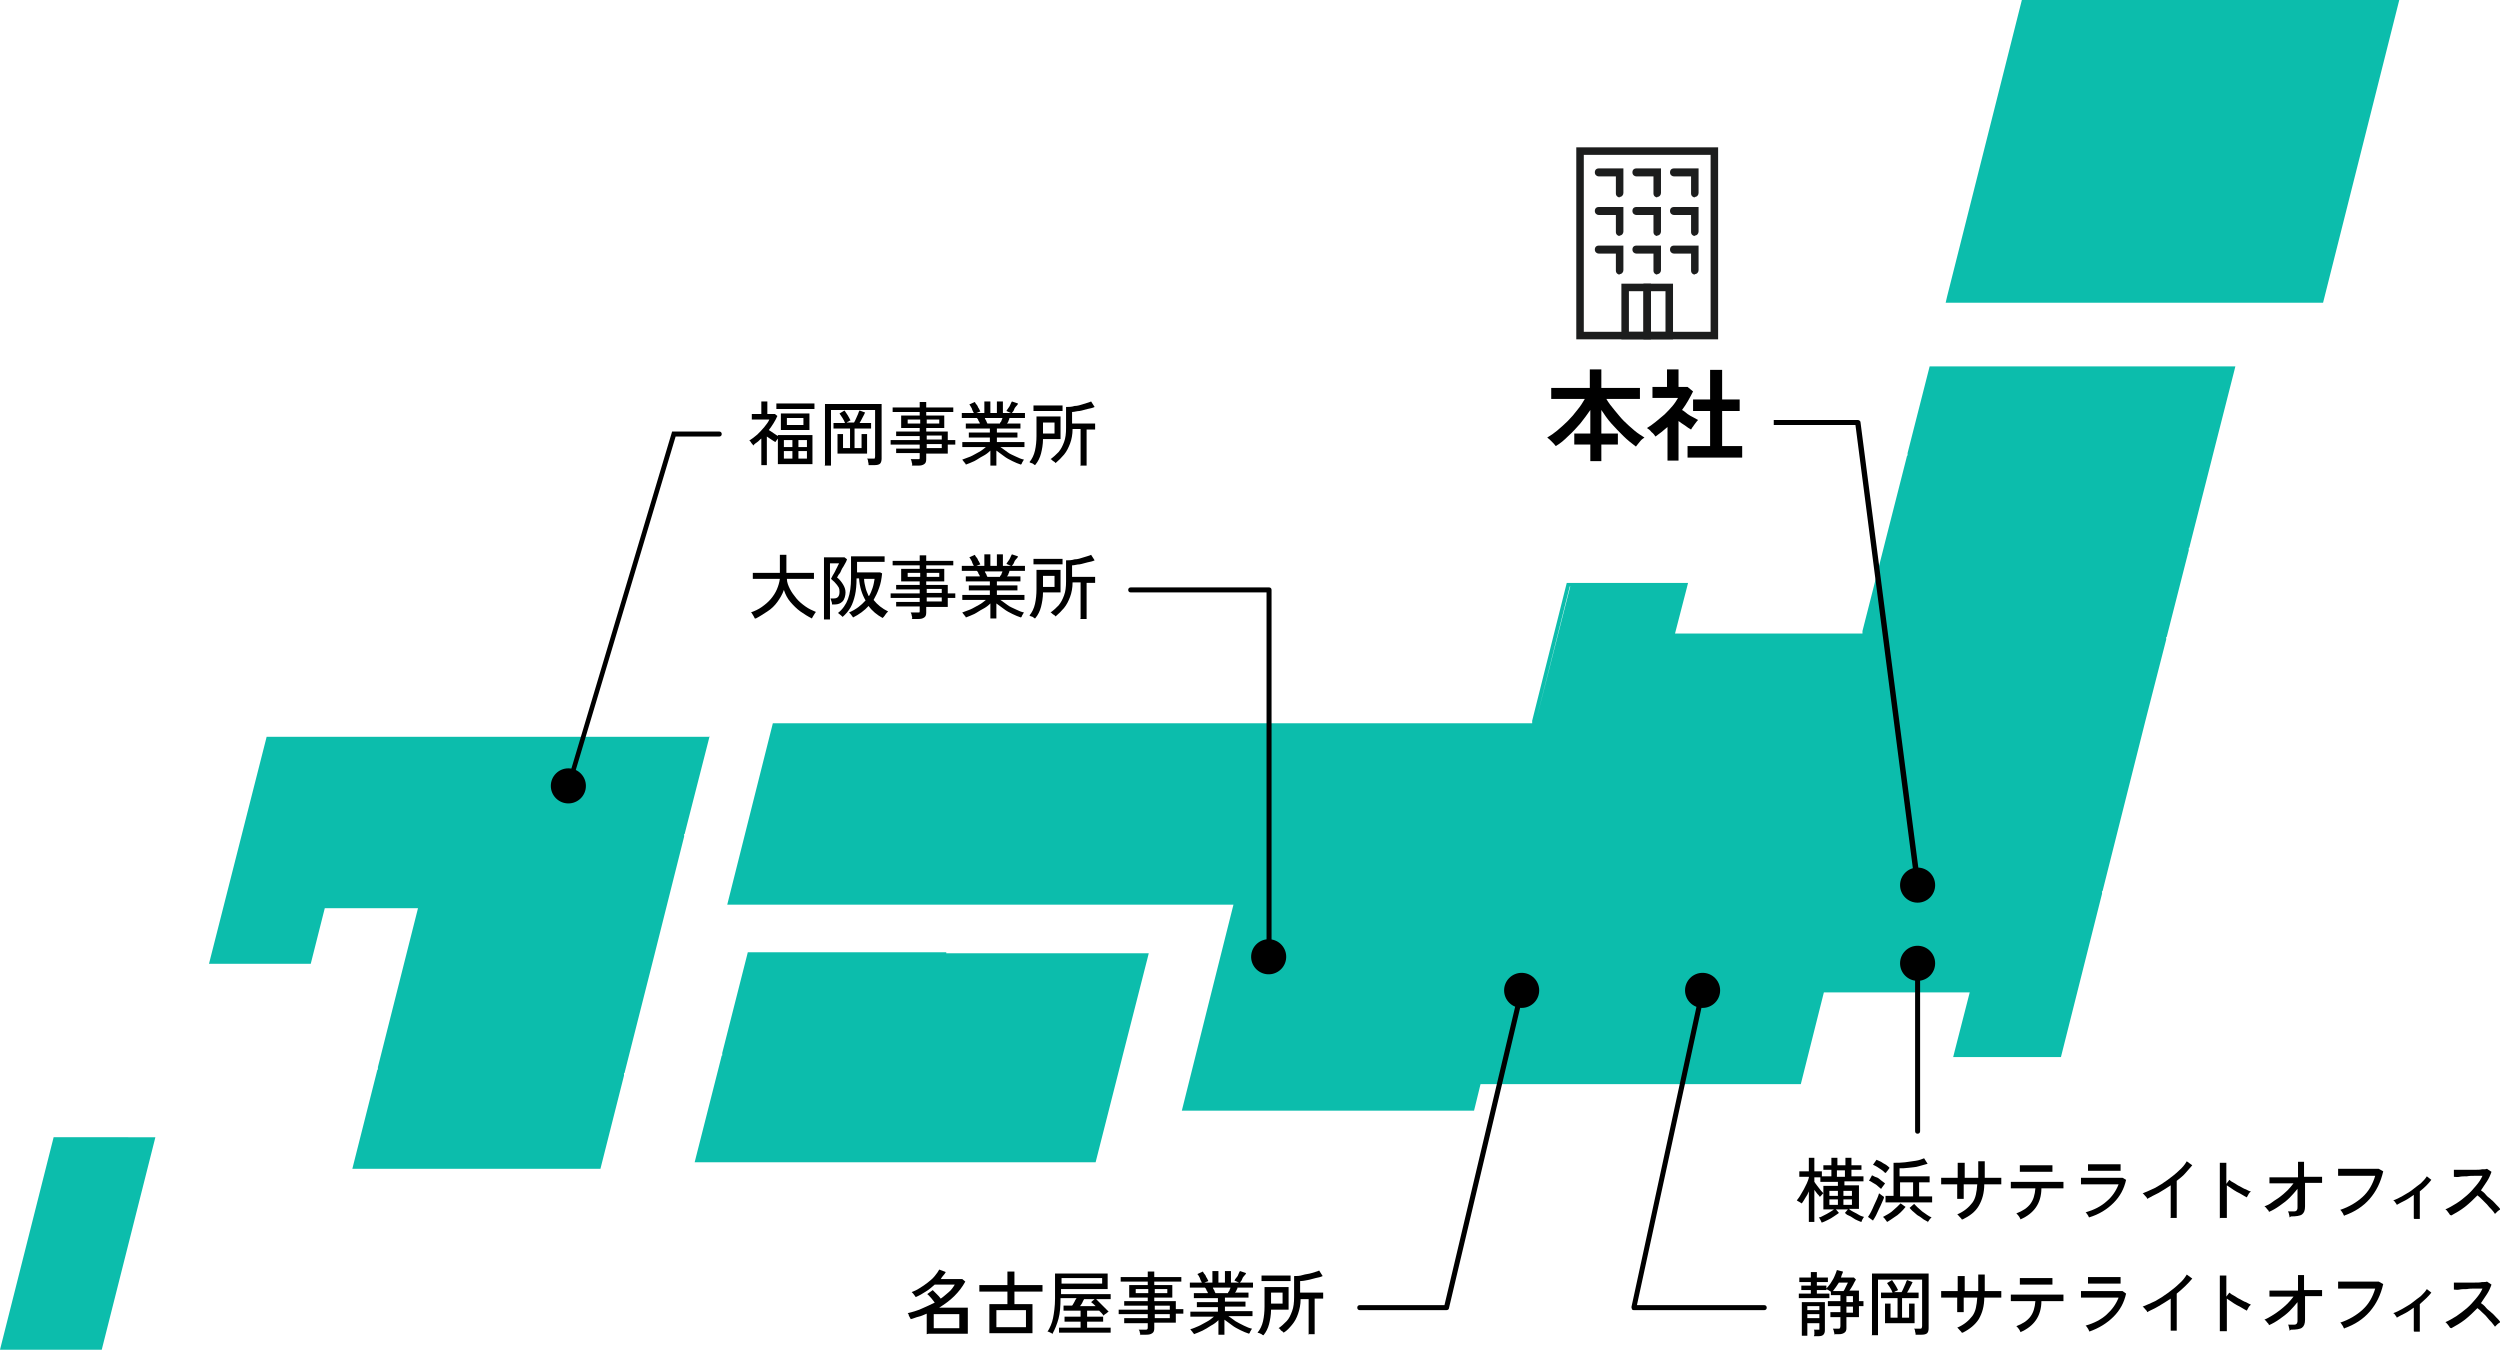 <?xml version="1.0" encoding="UTF-8"?>
<svg xmlns="http://www.w3.org/2000/svg" version="1.1" viewBox="0 0 498.8 269.3">
  <defs>
    <style>
      .cls-1 {
        fill: #0cbdac;
      }

      .cls-2 {
        fill: #1c1d1d;
      }
    </style>
  </defs>
  <!-- Generator: Adobe Illustrator 28.7.1, SVG Export Plug-In . SVG Version: 1.2.0 Build 142)  -->
  <g>
    <g id="_レイヤー_2">
      <g id="_デザイン">
        <g>
          <g>
            <polygon class="cls-1" points="403.4 0 403.2 .8 388.5 59.1 388.2 60.4 463.5 60.4 463.7 59.6 478.4 1.2 478.7 0 403.4 0"/>
            <path class="cls-1" d="M385,73.1l-.2.8-4.2,16.5v.5h-.1l-.2.8-4.2,16.5-.3,1.2h0l-4.2,16.5v.5h-37.4l2.3-8.9.3-1.2h-24.2l-.2.8-6.7,26.7v.5h-151.5l-.2.8-8.6,34.2-.3,1.2h21.3s29.2,0,29.2,0h30s20.5,0,20.5,0h0l-5.4,21.5-.3,1.2h0l-4.3,17.2-.3,1.2h58.3l.2-.8,1.1-4.5h63.9l.2-.8,4.4-17.5h29.1l-3,11.7-.3,1.2h21.5l.2-.8,8-31.8v-.5h.1l.2-.8,8-31.8.3-1.2h0l4.2-16.4v-.5h.1l.2-.8,4.2-16.5v-.5h.1l.2-.8,4.2-16.5.3-1.2,4.2-16.5.3-1.2h-60.9ZM398.1,143.6l4.2-16.5h0l-4.2,16.5ZM297.6,179h0l1.7-6.9-1.7,6.9ZM260.6,201.8h17.9l5.5-21.5-5.5,21.5h-17.9,0ZM373,161.3h0l4.2-16.5h0l-4.2,16.5ZM318.1,179h0l8.6-34.2-8.6,34.2ZM330,143.6h0l4.1-16.4-4.1,16.4ZM272.2,161.3h0l4.2-16.5-4.2,16.5ZM247.3,179l8.6-34.2h0l-8.6,34.2ZM324.5,180.2l-8.8,34.8h0l8.8-34.8ZM399.2,176.7h0l8-31.8h0l-8,31.8ZM402.6,125.9h0l4.2-16.5h0l-4.2,16.5ZM407.1,108.2h0l4.2-16.5-4.2,16.5ZM381.3,91.8l-4.2,16.5h0l4.2-16.5ZM376.8,109.5l-4.2,16.5h0l4.2-16.5ZM313.3,117h0l-6.8,26.7,6.7-26.7ZM166.8,179l4.2-16.5-4.2,16.5h0ZM201.2,161.3h0l4.2-16.5h0l-4.2,16.5ZM171.2,161.3h0l4.2-16.5h0l-4.2,16.5ZM200.9,162.5l-4.2,16.5h0l4.2-16.5ZM226.8,179l8.6-34.2h0l-8.6,34.2h0ZM241.5,201.8h17.9l5.5-21.5-5.5,21.5h-17.9,0Z"/>
            <path class="cls-1" d="M188.8,190h-39.6l-.2.8-4.9,19.3v.5h-.1l-.2.8-4.9,19.3-.3,1.2h80l.2-.8,4.9-19.3.3-1.2h0l4.9-19.2.3-1.2h-40.4ZM149.9,191h0l-4.9,19.3,4.9-19.3ZM179.5,230.8l4.9-19.3h0l-4.9,19.3h0ZM223.1,210.3h0l4.9-19.3-4.9,19.3Z"/>
            <path class="cls-1" d="M141.6,147H53.2l-.2.8-11,43.3-.3,1.2h20.3l.2-.8,2.6-10.3h18.6l-8,31.7v.5h-.1l-.2.8-4.5,17.8-.3,1.2h49.5l.2-.8,4.5-17.8v-.5h.1l.2-.8,5.8-22.9.3-1.2,5.6-22.3v-.5h.1l.2-.8,4.5-17.6.3-1.2ZM61.3,191.3h-18.2,0s18.2,0,18.2,0l11-43.3-11,43.3ZM88.1,166.8h0l-11.7,46.4h23.3l11.8-46.4-11.8,46.4h-23.3l11.7-46.4ZM71.6,232.3l4.5-17.7-4.5,17.7h0ZM123.8,213.3h-22.9,0s22.9,0,22.9,0l5.8-22.9-5.8,22.9ZM130,189.1h-22.9,0s22.9,0,22.9,0l5.6-22.3h-22.9c0,.1,0,0,0,0h22.9s-5.6,22.3-5.6,22.3Z"/>
            <path class="cls-1" d="M10.5,227.7L.3,268.1l-.3,1.2h20.3l.2-.8,10.2-40.4.3-1.2H10.7l-.2.8ZM19.5,268.3H1.3h0s18.2,0,18.2,0l10.2-40.4h0l-10.2,40.4Z"/>
          </g>
          <g>
            <path d="M317.3,92v-3.3h-3.2v-2.2h3.2v-4.7c-.6.9-1.3,1.8-2,2.7-.8.9-1.5,1.7-2.4,2.5-.8.8-1.6,1.5-2.5,2-.2-.3-.5-.6-.8-.9s-.6-.6-.9-.8c.7-.4,1.4-.9,2-1.4.7-.6,1.4-1.2,2.1-1.9.7-.7,1.3-1.4,1.9-2.2.6-.7,1.1-1.5,1.5-2.2h-6.7v-2.2h7.7v-3.7h2.3v3.7h7.7v2.2h-6.7c.4.7,1,1.5,1.6,2.2s1.2,1.5,1.9,2.2c.7.7,1.4,1.3,2.1,1.9.7.6,1.4,1,2,1.4-.3.2-.6.4-.9.8s-.6.7-.8,1c-.8-.6-1.7-1.3-2.5-2.1-.8-.8-1.6-1.6-2.4-2.5s-1.4-1.8-2-2.7v4.7h3.3v2.2h-3.3v3.3h-2.3Z"/>
            <path d="M332.7,91.9v-6.7c-.4.3-.8.7-1.2,1s-.8.6-1.2.9c-.2-.3-.4-.6-.8-.9-.3-.4-.6-.6-.9-.8.5-.3,1.1-.7,1.7-1.2s1.2-1,1.8-1.5c.6-.6,1.1-1.1,1.6-1.7s.8-1.1,1.1-1.6h-5.1v-2.2h2.9v-3.5h2.3v3.5h1.8l1.1.9c-.6,1.2-1.3,2.5-2.2,3.7.4.2.7.5,1.1.8s.8.5,1.2.7c.4.2.7.4.9.5-.1.1-.3.3-.5.6s-.4.5-.5.7c-.2.2-.3.5-.4.6-.4-.2-.8-.5-1.2-.8-.5-.3-.9-.6-1.3-.9v7.9h-2.3ZM336.7,91.3v-2.3h4.5v-7h-3.4v-2.3h3.4v-5.9h2.4v5.9h3.5v2.3h-3.5v7h4v2.3h-10.9Z"/>
          </g>
          <g>
            <path d="M363.4,243.9c0,0,0-.2-.1-.3,0-.1-.1-.2-.2-.4,0-.1-.2-.2-.2-.3.3,0,.6-.2,1-.4.4-.2.8-.4,1.1-.6s.7-.4.9-.6h-2.1v-3.2c-.1,0-.2.2-.4.4s-.3.3-.3.3c-.1-.2-.3-.4-.5-.6-.2-.3-.4-.5-.6-.8v6.4h-1.1v-6.1c-.2.5-.4.9-.7,1.3-.2.4-.5.8-.7,1.1-.1,0-.3-.2-.5-.3-.2-.1-.4-.2-.5-.3.2-.3.5-.6.7-1s.5-.8.7-1.2.4-.8.6-1.2c.2-.4.3-.8.4-1.1v-.2h-1.9v-1.1h1.9v-2.7h1.1v2.7h1.5v1h1.9v-1.3h-1.6v-.9h1.6v-1.5h1.2v1.5h1.6v-1.5h1.2v1.5h2v.9h-2v1.3h2.4v1h-3.8v.8h2.9v4.7h-2c.2.2.5.4.9.6s.8.4,1.1.6.7.3,1,.4c0,0-.1.2-.2.3,0,.1-.2.3-.2.4,0,.1-.1.2-.1.3-.2,0-.5-.2-.8-.3-.3-.1-.6-.3-.9-.5s-.6-.4-.9-.5-.5-.3-.7-.5l.6-.7h-2.4l.6.7c-.2.2-.6.4-1,.7s-.8.5-1.2.7c-.4.2-.8.4-1.1.5h0ZM363.8,238v-1.4h2.9v-.8h-3.5v-.9h-1.2v.9c.1.2.3.4.5.7.2.3.5.6.7.9s.5.5.6.7h0ZM365,238.6h1.7v-1h-1.7v1ZM365,240.4h1.7v-1.1h-1.7v1.1ZM366.5,234.8h1.6v-1.3h-1.6v1.3ZM367.8,238.6h1.7v-1h-1.7v1ZM367.8,240.4h1.7v-1.1h-1.7v1.1Z"/>
            <path d="M373.8,243.6l-1.1-.8c.2-.3.4-.6.6-1s.4-.8.6-1.3c.2-.4.4-.9.6-1.3.2-.4.3-.8.4-1.1,0,0,.2.1.3.2s.3.2.4.3c.1,0,.2.2.3.2,0,.3-.2.6-.4,1.1s-.4.9-.6,1.3c-.2.4-.4.9-.6,1.3s-.4.7-.6,1h0ZM375.3,237.2c-.2-.2-.4-.3-.7-.6s-.6-.4-.9-.6-.6-.4-.8-.4l.6-1.1c.3.1.5.3.9.4s.6.4.9.6.5.4.8.6c0,0-.1.2-.2.3-.1.1-.2.3-.3.4s-.2.3-.2.3h0ZM376.1,234c-.2-.2-.4-.4-.7-.6-.3-.2-.6-.4-.9-.6-.3-.2-.6-.3-.8-.4l.7-1c.2.1.5.2.9.4.3.2.6.4,1,.6.3.2.5.4.7.6,0,0-.1.2-.2.3-.1.1-.2.3-.3.4-.1.1-.2.2-.2.3h0ZM376.5,243.8c0,0-.1-.2-.2-.3s-.2-.3-.3-.4c-.1-.1-.2-.2-.3-.3.2-.1.5-.3.9-.5.3-.2.7-.4,1-.7s.6-.5.9-.8c.3-.3.5-.5.7-.7l1,.7c-.3.4-.6.7-1,1.1s-.8.7-1.3,1c-.4.3-.9.6-1.2.8h0ZM376.2,239.8v-1.2h1.6v-6.6c.8,0,1.5,0,2.3-.1s1.5-.2,2.1-.3c.7-.1,1.2-.3,1.7-.5l.7,1.1c-.6.2-1.2.3-1.8.5s-1.3.2-2,.3-1.3.1-1.8.1v1.6h6v1.2h-2.1v2.8h2.6v1.2h-9.3ZM379.1,238.7h2.6v-2.8h-2.6v2.8ZM384.7,243.8c-.2-.1-.5-.3-.9-.5-.3-.2-.6-.5-1-.7s-.6-.5-1-.8-.5-.5-.8-.8l.9-.8c.2.2.4.4.7.7s.6.5.9.8c.3.2.7.5,1,.7s.6.4.9.5c0,0-.2.1-.3.3-.1.1-.2.2-.3.4s-.2.2-.2.3h0Z"/>
            <path d="M391.4,243.3c0-.1-.2-.3-.4-.5-.2-.2-.3-.4-.5-.5,1.4-.6,2.3-1.4,3-2.3s.9-2.2,1-3.7h-2.7v2.9h-1.3v-2.9h-2.6c-.3,0-.5,0-.6,0v-1.3h1.8c.5,0,1,0,1.5,0v-1.8c0-.3,0-.6,0-.8,0-.2,0-.4,0-.4h1.4c0,0,0,.2,0,.4s0,.5,0,.8v1.8c.3,0,.6,0,.8,0h1.1c.2,0,.5,0,.8,0v-.8c0-.3,0-.6,0-1s0-.6,0-.9,0-.5,0-.6h1.3v3.3c.5,0,1,0,1.4,0h1.9v1.3c-.1,0-.3,0-.7,0h-2.7c0,1.7-.4,3.1-1.1,4.3s-1.8,2-3.2,2.7h0Z"/>
            <path d="M403.1,243.2c0,0-.1-.2-.2-.4-.1-.1-.2-.3-.3-.4-.1-.1-.2-.2-.3-.3,1.3-.5,2.2-1.1,2.8-1.9.6-.8.9-1.8,1-3.1-.6,0-1.2,0-1.7,0-.6,0-1.1,0-1.5,0s-.8,0-1.1,0c-.3,0-.5,0-.6,0v-1.3s.2,0,.6,0,.9,0,1.5,0,1.3,0,2,0,1.4,0,2.2,0c.7,0,1.4,0,2,0s1.1,0,1.5,0c.4,0,.6,0,.7,0v1.3h-1.9c-.5,0-1.1,0-1.7,0h-.8c0,1.5-.4,2.8-1.1,3.8s-1.7,1.8-3.1,2.4h0ZM403,233.8v-1.3h.5c.3,0,.8,0,1.2,0,.5,0,1,0,1.5,0,.5,0,1.1,0,1.5,0s.9,0,1.2,0c.3,0,.5,0,.6,0v1.3s-.3,0-.6,0c-.3,0-.8,0-1.2,0s-1,0-1.5,0-1,0-1.5,0c-.5,0-.9,0-1.2,0s-.5,0-.6,0h0Z"/>
            <path d="M416.9,243.1c0,0-.1-.2-.2-.4,0-.1-.2-.3-.3-.5-.1-.1-.2-.3-.3-.3,1.7-.5,3.1-1.2,4.2-2.2,1.1-.9,1.9-2.1,2.4-3.4-.4,0-.9,0-1.5,0-.6,0-1.2,0-1.8,0s-1.2,0-1.8,0c-.6,0-1.1,0-1.5,0-.4,0-.7,0-.9,0v-1.3c.1,0,.5,0,.9,0s.9,0,1.5,0c.6,0,1.1,0,1.8,0,.6,0,1.2,0,1.7,0s1,0,1.5,0c.4,0,.7,0,.9,0l.7.4c-.4,1.8-1.2,3.3-2.5,4.6s-2.9,2.3-4.9,2.9h0ZM416.6,233.6v-1.3c.4,0,.9,0,1.5,0,.5,0,1.1,0,1.8,0s1.2,0,1.7,0c.5,0,1.1,0,1.5,0v1.3c-.5,0-1,0-1.5,0h-4c-.4,0-.7,0-.9,0Z"/>
            <path d="M433.1,242.9v-6.4c-.8.5-1.5,1-2.4,1.5-.8.4-1.6.8-2.3,1.2,0-.2-.2-.4-.4-.6s-.3-.4-.5-.5c.8-.3,1.6-.7,2.5-1.1.9-.5,1.7-1,2.5-1.6.8-.6,1.6-1.2,2.2-1.8.7-.6,1.2-1.2,1.6-1.9l1.1.8c-.4.5-.9,1-1.4,1.6s-1.1,1-1.7,1.5v7.4h-1.3Z"/>
            <path d="M442.9,243.1v-11.1h1.3v4.2l.6-.8c.2.2.5.4.9.6.4.2.7.5,1.2.7.4.2.8.5,1.2.6.4.2.7.4,1,.4,0,0-.2.2-.3.3s-.2.3-.3.5c-.1.2-.2.3-.2.4-.2-.1-.6-.3-.9-.5s-.7-.4-1.1-.6c-.4-.2-.8-.5-1.1-.7s-.6-.4-.9-.6v6.5h-1.3Z"/>
            <path d="M456.8,242.9c0-.2,0-.4-.1-.6,0-.2-.1-.4-.2-.6.5,0,.9,0,1.2,0s.5-.1.6-.3.1-.3.1-.6c0-.1,0-.3,0-.7,0-.4,0-.8,0-1.3s0-1.1,0-1.6c-.5.6-1,1.2-1.6,1.8-.6.6-1.3,1.1-2,1.6-.7.5-1.4.9-2.1,1.2,0-.2-.2-.4-.4-.6-.1-.2-.3-.4-.5-.5.5-.2,1-.4,1.5-.8s1.1-.7,1.6-1.1c.5-.4,1-.8,1.5-1.3s.8-.9,1.2-1.4c-.6,0-1.2,0-1.7,0-.6,0-1.1,0-1.5,0-.5,0-.9,0-1.1,0s-.5,0-.5,0v-1.2c.1,0,.4,0,.8,0,.4,0,.9,0,1.4,0,.5,0,1.1,0,1.7,0,.6,0,1.2,0,1.8,0v-3.1c-.1,0,1.2,0,1.2,0v3c.9,0,1.5,0,2.2,0,.6,0,1.1,0,1.4,0v1.2c0,0-.3,0-.6,0-.3,0-.7,0-1.2,0-.5,0-1,0-1.6,0,0,.5,0,1.1,0,1.6,0,.5,0,1,0,1.4,0,.4,0,.8,0,1.1,0,.3,0,.5,0,.6,0,.8-.2,1.3-.6,1.6s-1.2.4-2.2.4h0Z"/>
            <path d="M467.7,242.6c0,0-.1-.2-.2-.4,0-.1-.2-.3-.3-.5-.1-.1-.2-.3-.3-.3,1.8-.6,3.3-1.5,4.5-2.6,1.2-1.1,2-2.5,2.5-4.2-.4,0-.9,0-1.5,0-.6,0-1.1,0-1.7,0-.6,0-1.2,0-1.7,0s-1,0-1.5,0c-.4,0-.8,0-1,0v-1.4c.1,0,.5,0,.9,0h3.1c.6,0,1.1,0,1.7,0,.5,0,1,0,1.4,0s.7,0,1,0l.9.5c-.5,2.2-1.4,4-2.7,5.5-1.3,1.5-3,2.6-5,3.3h0Z"/>
            <path d="M481.6,243.1v-4.7c-.6.4-1.1.8-1.7,1.1s-1.2.6-1.7.9c0-.2-.2-.3-.3-.5s-.2-.3-.4-.4c.6-.2,1.2-.5,1.9-.9.6-.4,1.3-.7,1.9-1.2s1.2-.9,1.7-1.3c.5-.5.9-.9,1.2-1.4l.9.7c-.6.8-1.4,1.6-2.3,2.3v5.5h-1.1Z"/>
            <path d="M488.8,242.4c0-.1-.2-.3-.4-.6s-.3-.4-.5-.5c.7-.3,1.4-.7,2.2-1.2s1.4-1,2.1-1.6,1.2-1.2,1.8-1.9,1-1.3,1.3-2c-.4,0-.9,0-1.5,0s-1.1,0-1.6.1c-.5,0-1.1,0-1.5.1s-.8,0-1.1,0v-1.4c0,0,.4,0,.9,0,.5,0,1,0,1.5,0s1.1,0,1.7,0,1.1,0,1.5-.1c.5,0,.8,0,1-.1l.9.6c-.2.6-.5,1.3-.9,1.9s-.8,1.2-1.2,1.8c.3.2.7.5,1,.9s.7.6,1.1,1c.4.3.7.7,1,1,.3.3.6.6.8.9-.2.1-.4.2-.6.4s-.4.4-.5.5c-.2-.3-.4-.6-.7-.9-.3-.3-.6-.6-.9-1-.3-.3-.7-.7-1-1s-.6-.6-.9-.8c-.8.8-1.6,1.6-2.5,2.3s-1.8,1.2-2.7,1.7h0Z"/>
          </g>
          <g>
            <path d="M358.9,259v-.9h2.4v-.7h-1.9v-.9h1.9v-.7h-2.3v-.9h2.3v-1.1h1.2v1.1h2.2v.9h-2.2v.7h1.9v.9h-1.9v.7h2.5v.9h-6.1ZM362,266.3c0-.1,0-.3,0-.5s0-.4-.1-.5h.8c.2,0,.3,0,.3,0,0,0,0-.1,0-.3v-1h-2.4v2.5h-1.1v-6.7h4.6v5.6c0,.4-.1.7-.3.9-.2.2-.5.3-1,.3h-.9,0ZM360.6,261.4h2.4v-.8h-2.4v.8ZM360.6,263h2.4v-.8h-2.4v.8ZM366,266.3c0-.2,0-.4-.1-.6,0-.2-.1-.4-.2-.6h1c.2,0,.3,0,.4-.1,0,0,.1-.2.1-.4v-1.8h-2v-1h2v-1.2h-2.5v-1h2.5v-1.2h-1.9v-.7c-.1,0-.3-.2-.5-.3s-.4-.2-.5-.2c.3-.3.6-.7.9-1.1.3-.5.6-.9.8-1.4.2-.5.4-.9.5-1.3l1.2.3c0,.2-.1.4-.2.6s-.1.4-.2.6h2.6l.4.4c-.2.3-.4.7-.6,1.1s-.5.8-.7,1.1h1.9v2.1h.9v1h-.9v2.2h-2.5v2.2c0,.4-.1.7-.4.9s-.6.3-1.1.3h-1,0ZM365.7,257.6h2.1c.2-.2.3-.5.5-.9s.3-.6.4-.8h-1.8c-.2.3-.4.6-.6.9-.2.3-.4.5-.6.8h0ZM368.4,259.8h1.3v-1.2h-1.3v1.2ZM368.4,261.9h1.3v-1.2h-1.3v1.2Z"/>
            <path d="M373.5,266.3v-12.2h11.3v10.9c0,.5-.1.8-.3,1s-.6.3-1.1.3h-1.2c0-.2,0-.4-.1-.6,0-.3-.1-.5-.2-.6h1.1c.2,0,.3,0,.4-.1,0,0,.1-.2.1-.4v-9.3h-8.8v11.1h-1.3ZM376.1,264v-3.9h1.1v2.8h1.4v-3.9h-3.3v-1.1h2.3c-.1-.3-.3-.7-.5-1-.2-.3-.4-.6-.6-.9l1-.6c.2.3.4.6.6.9s.4.7.6,1.1c0,0-.2.1-.4.2-.2,0-.3.2-.4.2h1.5c.1-.2.3-.5.4-.8.1-.3.3-.6.4-.9s.2-.6.3-.7l1.1.4c-.1.3-.3.6-.5,1s-.4.8-.6,1.1h2.3v1.1h-3.3v3.9h1.4v-2.8h1.1v3.9h-6.2Z"/>
            <path d="M391.4,265.9c0-.1-.2-.3-.4-.5-.2-.2-.3-.4-.5-.5,1.4-.6,2.3-1.4,3-2.3s.9-2.2,1-3.7h-2.7v2.9h-1.3v-2.9h-2.6c-.3,0-.5,0-.6,0v-1.3h1.8c.5,0,1,0,1.5,0v-1.8c0-.3,0-.6,0-.8,0-.2,0-.4,0-.4h1.4c0,0,0,.2,0,.4s0,.5,0,.8v1.8c.3,0,.6,0,.8,0h1.1c.2,0,.5,0,.8,0v-.8c0-.3,0-.6,0-1s0-.6,0-.9,0-.5,0-.6h1.3v3.3c.5,0,1,0,1.4,0h1.9v1.3c-.1,0-.3,0-.7,0h-2.7c0,1.7-.4,3.1-1.1,4.3-.7,1.1-1.8,2-3.2,2.7h0Z"/>
            <path d="M403.1,265.7c0,0-.1-.2-.2-.4-.1-.1-.2-.3-.3-.4-.1-.1-.2-.2-.3-.3,1.3-.5,2.2-1.1,2.8-1.9.6-.8.9-1.8,1-3.1-.6,0-1.2,0-1.7,0-.6,0-1.1,0-1.5,0s-.8,0-1.1,0c-.3,0-.5,0-.6,0v-1.3s.2,0,.6,0,.9,0,1.5,0,1.3,0,2,0,1.4,0,2.2,0c.7,0,1.4,0,2,0s1.1,0,1.5,0c.4,0,.6,0,.7,0v1.3h-1.9c-.5,0-1.1,0-1.7,0h-.8c0,1.5-.4,2.8-1.1,3.8s-1.7,1.8-3.1,2.4h0ZM403,256.3v-1.3h.5c.3,0,.8,0,1.2,0,.5,0,1,0,1.5,0,.5,0,1.1,0,1.5,0s.9,0,1.2,0c.3,0,.5,0,.6,0v1.3s-.3,0-.6,0c-.3,0-.8,0-1.2,0s-1,0-1.5,0-1,0-1.5,0c-.5,0-.9,0-1.2,0s-.5,0-.6,0h0Z"/>
            <path d="M416.9,265.7c0,0-.1-.2-.2-.4,0-.1-.2-.3-.3-.5-.1-.1-.2-.3-.3-.3,1.7-.5,3.1-1.2,4.2-2.2,1.1-1,1.9-2.1,2.4-3.4-.4,0-.9,0-1.5,0-.6,0-1.2,0-1.8,0s-1.2,0-1.8,0c-.6,0-1.1,0-1.5,0-.4,0-.7,0-.9,0v-1.3c.1,0,.5,0,.9,0s.9,0,1.5,0c.6,0,1.1,0,1.8,0,.6,0,1.2,0,1.7,0s1,0,1.5,0c.4,0,.7,0,.9,0l.7.5c-.4,1.8-1.2,3.3-2.5,4.6s-2.9,2.3-4.9,3h0ZM416.6,256.1v-1.3c.4,0,.9,0,1.5,0,.5,0,1.1,0,1.8,0s1.2,0,1.7,0c.5,0,1.1,0,1.5,0v1.3c-.5,0-1,0-1.5,0h-4c-.4,0-.7,0-.9,0Z"/>
            <path d="M433.1,265.5v-6.4c-.8.5-1.5,1-2.4,1.5-.8.5-1.6.8-2.3,1.2,0-.2-.2-.4-.4-.6-.2-.2-.3-.4-.5-.5.8-.3,1.6-.7,2.5-1.1.9-.5,1.7-1,2.5-1.6.8-.6,1.6-1.2,2.2-1.8.7-.6,1.2-1.2,1.6-1.9l1.1.8c-.4.5-.9,1-1.4,1.5s-1.1,1-1.7,1.5v7.4h-1.3Z"/>
            <path d="M442.9,265.6v-11.1h1.3v4.2l.6-.8c.2.2.5.4.9.6.4.2.7.5,1.2.7.4.2.8.5,1.2.6.4.2.7.4,1,.5,0,0-.2.2-.3.3s-.2.3-.3.5-.2.3-.2.4c-.2-.1-.6-.3-.9-.5s-.7-.4-1.1-.6c-.4-.2-.8-.5-1.1-.7s-.6-.4-.9-.6v6.5h-1.3Z"/>
            <path d="M456.8,265.5c0-.2,0-.4-.1-.6,0-.2-.1-.5-.2-.6.5,0,.9,0,1.2,0s.5-.1.6-.3.1-.3.1-.6c0-.1,0-.3,0-.7,0-.4,0-.8,0-1.3s0-1,0-1.6c-.5.6-1,1.2-1.6,1.8-.6.6-1.3,1.1-2,1.6-.7.5-1.4.9-2.1,1.2,0-.2-.2-.4-.4-.6-.1-.2-.3-.4-.5-.5.5-.2,1-.5,1.5-.8s1.1-.7,1.6-1.1,1-.8,1.5-1.3.8-.9,1.2-1.4c-.6,0-1.2,0-1.7,0-.6,0-1.1,0-1.5,0-.5,0-.9,0-1.1,0s-.5,0-.5,0v-1.2c.1,0,.4,0,.8,0,.4,0,.9,0,1.4,0,.5,0,1.1,0,1.7,0,.6,0,1.2,0,1.8,0v-3.1c-.1,0,1.2,0,1.2,0v3c.9,0,1.5,0,2.2,0,.6,0,1.1,0,1.4,0v1.2c0,0-.3,0-.6,0-.3,0-.7,0-1.2,0-.5,0-1,0-1.6,0,0,.5,0,1.1,0,1.6,0,.5,0,1,0,1.4s0,.8,0,1.1c0,.3,0,.5,0,.6,0,.8-.2,1.3-.6,1.6s-1.2.4-2.2.4h0Z"/>
            <path d="M467.7,265.1c0,0-.1-.2-.2-.4,0-.1-.2-.3-.3-.5s-.2-.3-.3-.3c1.8-.6,3.3-1.5,4.5-2.6,1.2-1.1,2-2.5,2.5-4.2-.4,0-.9,0-1.5,0-.6,0-1.1,0-1.7,0-.6,0-1.2,0-1.7,0s-1,0-1.5,0c-.4,0-.8,0-1,0v-1.4c.1,0,.5,0,.9,0h3.1c.6,0,1.1,0,1.7,0,.5,0,1,0,1.4,0s.7,0,1,0l.9.5c-.5,2.2-1.4,4-2.7,5.5-1.3,1.5-3,2.6-5,3.3h0Z"/>
            <path d="M481.6,265.6v-4.7c-.6.4-1.1.8-1.7,1.1s-1.2.6-1.7.9c0-.2-.2-.3-.3-.5s-.2-.3-.4-.4c.6-.2,1.2-.5,1.9-.9.6-.4,1.3-.7,1.9-1.2s1.2-.9,1.7-1.3c.5-.5.9-.9,1.2-1.4l.9.7c-.6.8-1.4,1.5-2.3,2.3v5.5h-1.1Z"/>
            <path d="M488.8,264.9c0-.1-.2-.3-.4-.6-.2-.2-.3-.4-.5-.5.7-.3,1.4-.7,2.2-1.2.7-.5,1.4-1,2.1-1.6s1.2-1.2,1.8-1.9,1-1.3,1.3-2c-.4,0-.9,0-1.5,0s-1.1,0-1.6.1c-.5,0-1.1,0-1.5.1s-.8,0-1.1,0v-1.4c0,0,.4,0,.9,0,.5,0,1,0,1.5,0s1.1,0,1.7,0,1.1,0,1.5-.1c.5,0,.8,0,1-.1l.9.6c-.2.6-.5,1.3-.9,1.9s-.8,1.2-1.2,1.8c.3.2.7.5,1,.9s.7.6,1.1,1c.4.3.7.7,1,1,.3.3.6.6.8.9-.2.1-.4.2-.6.4s-.4.4-.5.5c-.2-.3-.4-.5-.7-.9-.3-.3-.6-.6-.9-1s-.7-.7-1-1c-.3-.3-.6-.6-.9-.8-.8.8-1.6,1.6-2.5,2.3-.9.7-1.8,1.2-2.7,1.7h0Z"/>
          </g>
          <g>
            <path d="M184.9,266.2v-4.1c-.5.2-1.1.5-1.6.6s-1.1.4-1.6.5c0-.1-.1-.2-.2-.4s-.2-.3-.2-.5c0-.1-.2-.3-.2-.3.9-.2,1.9-.5,2.8-.9.9-.4,1.8-.8,2.6-1.2-.2-.3-.4-.5-.7-.9-.3-.3-.5-.6-.8-.8l1.1-.8c.2.2.5.5.8.8s.6.6.8.9c.6-.4,1.1-.9,1.6-1.3s.9-1,1.2-1.5h-4c-.6.5-1.1,1-1.8,1.4-.6.4-1.3.8-2,1.1,0,0-.1-.2-.2-.3-.1-.1-.2-.3-.3-.4s-.2-.2-.3-.3c.5-.2,1-.4,1.6-.8.5-.3,1.1-.7,1.6-1.1.5-.4,1-.8,1.4-1.3s.7-.9.9-1.3l1.3.5c-.1.2-.3.5-.5.7-.2.2-.3.4-.5.7h4.3l.6.5c-.6,1.1-1.3,2-2.2,2.9s-1.9,1.6-3,2.3h5.7v5.2h-7.8,0ZM186.3,265h5.1v-2.8h-5.1v2.8Z"/>
            <path d="M197.4,266v-5.8h3.6v-2.5h-5.6v-1.3h5.6v-2.7h1.4v2.7h5.6v1.3h-5.6v2.5h3.6v5.8h-8.7,0ZM198.8,264.8h5.9v-3.4h-5.9v3.4Z"/>
            <path d="M210.1,266.2c0,0-.2-.1-.3-.2s-.3-.1-.4-.2-.3-.1-.4-.1c.5-.8.9-1.7,1.1-2.7s.4-2.4.4-3.9v-5h10.5v3.1h-9.3v1h9.9v1h-2.9c.2.2.5.5.8.8.3.3.6.6.9.9.3.3.5.5.8.8,0,0-.2.1-.3.2s-.2.2-.4.3-.2.2-.3.3c-.1-.1-.2-.3-.4-.5s-.3-.3-.5-.5c-.3,0-.7,0-1.1,0s-.9,0-1.3,0v1.2h3.2v1h-3.2v1.2h4.7v1h-10.3v-1h4.3v-1.2h-3.2v-1h3.2v-1.2c-.6,0-1.3,0-1.9,0-.6,0-1.1,0-1.5,0v-1h.7c.3,0,.6,0,1,0,.2-.2.3-.5.5-.8.1-.3.3-.5.4-.7h-3.2c0,1.6-.1,3-.4,4.1s-.7,2.1-1.2,3h0ZM211.8,256.1h8.1v-1.1h-8.1v1.1ZM215.4,260.6c.6,0,1.1,0,1.7,0s1.1,0,1.5,0c-.3-.3-.6-.6-.9-.8l.7-.6h-2.1c-.1.2-.3.5-.4.8-.2.3-.3.5-.5.7h0Z"/>
            <path d="M227.5,266.4c0-.2,0-.4-.1-.6,0-.2-.1-.4-.2-.5h1.3c.2,0,.3,0,.4-.1s.1-.2.1-.4v-.8h-4.7v-1h4.7v-.8h-5.8v-.9h5.8v-.8h-4.7v-.9h4.7v-.7h-3.7v-2.5h3.7v-.7h-5.4v-.9h5.4v-1.1h1.3v1.1h5.4v.9h-5.4v.7h3.6v2.5h-3.6v.7h4.3v1.6h1.5v.9h-1.5v1.8h-4.3v1.1c0,.5-.1.8-.4,1s-.6.3-1.2.3h-1.3ZM226.6,258h2.5v-.8h-2.5v.8ZM230.4,258h2.5v-.8h-2.5v.8ZM230.4,261.3h3v-.8h-3v.8ZM230.4,263h3v-.8h-3v.8Z"/>
            <path d="M243.1,266.4v-3c-.4.4-.9.8-1.5,1.1-.6.4-1.1.7-1.7,1s-1.2.5-1.7.7c0,0,0-.2-.2-.3,0-.1-.2-.3-.3-.4,0-.1-.2-.2-.2-.3.5-.1,1.1-.4,1.6-.6s1.1-.6,1.7-.9c.6-.3,1-.7,1.4-1h-4.7v-1h5.5v-.9h-4.2v-1h4.2v-.8h-4.8v-1h2.8c0-.2-.2-.4-.3-.6,0-.2-.2-.4-.3-.5h-3v-1h2.4c-.1-.2-.3-.5-.4-.9-.2-.4-.3-.6-.5-.8l1.1-.5c.1.2.2.4.4.6s.2.5.4.7c.1.2.2.4.3.6l-.8.3h1.6v-2.3h1.2v2.3h1.3v-2.3h1.2v2.3h1.6l-.9-.4c.1-.2.2-.4.4-.6s.3-.4.4-.7.2-.4.3-.6l1.2.4c0,.2-.2.4-.4.6s-.3.4-.4.7-.3.4-.4.6h2.6v1h-3.1c0,.2-.1.4-.2.5,0,.2-.2.4-.3.5h2.7v1h-4.7v.8h4.1v1h-4.1v.9h5.5v1h-4.8c.4.3.9.6,1.4,1,.5.3,1.1.6,1.7.9.6.3,1.1.5,1.6.6,0,0-.1.2-.2.3,0,.1-.2.3-.2.4s-.1.2-.2.3c-.6-.2-1.1-.4-1.7-.7s-1.2-.6-1.7-1c-.5-.4-1-.7-1.5-1.1v3h-1.2,0ZM242.5,258h2.5c0-.2.2-.3.3-.5,0-.2.2-.4.2-.6h-3.5c0,.2.2.4.3.6,0,.2.2.4.2.5h0Z"/>
            <path d="M252,266.4c0,0-.2-.1-.3-.2s-.3-.1-.4-.2c-.1,0-.3-.1-.4-.1.5-.6.9-1.4,1.1-2.3.2-.9.3-1.9.3-2.9v-3.9h4.8v4.5h-3.5c0,1.1-.2,2.1-.4,2.9s-.6,1.6-1.1,2.2h0ZM251.7,255.6v-1.1h5.8v1.1h-5.8ZM253.6,260.1h2.3v-2.2h-2.3v2.2ZM261.1,266.3v-7.1h-1.6c0,1.1-.2,2-.5,2.9s-.7,1.6-1.2,2.2-1,1.2-1.7,1.6c0,0-.1-.2-.3-.3s-.3-.2-.4-.4c-.1-.1-.2-.2-.3-.2.6-.4,1.1-.9,1.6-1.4s.8-1.2,1.1-2,.4-1.7.4-2.8v-4.2c.5,0,1.1,0,1.7-.2s1.2-.2,1.8-.4,1.1-.3,1.5-.5l.7,1.1c-.4.2-.9.3-1.4.4s-1,.3-1.6.4c-.5.1-1,.2-1.5.2v2.3h4.6v1.2h-1.7v7.1h-1.3,0Z"/>
          </g>
          <g>
            <path d="M150.6,123.4c0,0-.1-.2-.2-.4-.1-.2-.2-.3-.3-.5-.1-.2-.2-.3-.3-.3.8-.3,1.5-.6,2.2-1.1.7-.5,1.3-1,1.8-1.6.5-.6.9-1.2,1.2-1.9s.5-1.4.6-2.1h-5.4v-1.2h5.4v-3.6h1.3v3.6h5.5v1.2h-5.4c0,.7.3,1.4.6,2s.8,1.3,1.3,1.9,1.1,1.1,1.8,1.6,1.4.8,2.1,1.1c0,0-.2.2-.3.4-.1.2-.2.3-.3.5s-.2.3-.2.4c-.8-.4-1.6-.9-2.3-1.4s-1.4-1.2-2-1.9-1-1.5-1.3-2.4c-.3.9-.8,1.7-1.3,2.4s-1.2,1.4-2,1.9-1.5,1-2.3,1.4h0Z"/>
            <path d="M164.4,123.4v-12.2h4.1l.5.4c0,0-.1.3-.2.5s-.3.5-.5.9c-.2.3-.4.6-.5.9s-.3.6-.5.8c-.1.2-.2.4-.3.5.5.4.9.9,1.2,1.4s.5,1,.5,1.6-.2,1.4-.6,1.8c-.4.4-.9.6-1.5.6h-.6c0-.2,0-.4-.1-.6s-.1-.4-.2-.6h.7c.7,0,1.1-.4,1.1-1.3s-.2-.9-.5-1.4c-.3-.4-.7-.8-1.2-1.2,0,0,.1-.2.2-.4.1-.2.2-.4.4-.7s.3-.6.4-.8.3-.5.4-.8c.1-.2.2-.3.2-.4h-1.8v11.2h-1.2,0ZM176.1,123.3c-1.1-.6-2.1-1.4-2.8-2.4-.8.9-1.9,1.7-3.1,2.3,0,0-.1-.2-.2-.3-.1-.1-.2-.3-.3-.4-.1-.1-.2-.2-.3-.3,1.4-.6,2.4-1.4,3.3-2.4-.7-1.2-1.2-2.7-1.3-4.4h-.5c0,1.3-.1,2.4-.3,3.3-.2.9-.5,1.8-.9,2.5s-1,1.4-1.6,1.9c0-.1-.2-.2-.4-.4s-.4-.3-.5-.4c.9-.7,1.6-1.7,2-2.8s.6-2.5.6-4.2v-4.3h6.7v1.1h-5.5v2.1h4.6l.4.2c-.1,1.1-.3,2.1-.6,2.9-.3.9-.7,1.7-1.1,2.4.4.5.8.9,1.3,1.3.5.4,1,.7,1.6,1,0,0-.2.2-.3.3-.1.1-.2.3-.3.4,0,.1-.2.2-.2.3h0ZM173.4,118.9c.3-.5.5-1,.7-1.6s.3-1.2.4-1.8h-2.1c0,.7.2,1.3.3,1.8s.4,1.1.6,1.6h0Z"/>
            <path d="M182,123.4c0-.2,0-.4-.1-.6,0-.2-.1-.4-.2-.6h1.3c.2,0,.3,0,.4,0s.1-.2.1-.4v-.8h-4.7v-.9h4.7v-.8h-5.8v-.9h5.8v-.8h-4.7v-.9h4.7v-.7h-3.7v-2.5h3.7v-.7h-5.4v-.9h5.4v-1.1h1.3v1.1h5.4v.9h-5.4v.7h3.6v2.5h-3.6v.7h4.3v1.7h1.5v.9h-1.5v1.8h-4.3v1.1c0,.5-.1.8-.4,1s-.6.3-1.2.3h-1.3ZM181.1,115.1h2.5v-.8h-2.5v.8ZM184.9,115.1h2.5v-.8h-2.5v.8ZM184.9,118.3h3v-.8h-3v.8ZM184.9,120h3v-.8h-3v.8Z"/>
            <path d="M197.6,123.4v-3c-.4.4-.9.8-1.5,1.1s-1.1.7-1.7,1-1.2.5-1.7.7c0,0,0-.2-.2-.3,0-.1-.2-.3-.3-.4,0-.1-.2-.2-.2-.3.5-.2,1.1-.4,1.6-.6s1.1-.6,1.7-.9c.6-.3,1-.7,1.4-1h-4.7v-1h5.5v-.9h-4.2v-1h4.2v-.8h-4.8v-1h2.8c0-.2-.2-.4-.3-.6,0-.2-.2-.4-.3-.5h-3v-1h2.4c-.1-.2-.3-.5-.4-.9-.2-.3-.3-.6-.5-.8l1.1-.5c.1.2.2.4.4.6s.2.5.4.7c.1.2.2.4.3.6l-.8.3h1.6v-2.3h1.2v2.3h1.3v-2.3h1.2v2.3h1.6l-.9-.4c.1-.2.2-.3.4-.6s.3-.4.4-.7.2-.4.3-.6l1.2.4c0,.2-.2.4-.4.6s-.3.4-.4.7-.3.4-.4.6h2.6v1h-3.1c0,.2-.1.4-.2.6,0,.2-.2.4-.3.5h2.7v1h-4.7v.8h4.1v1h-4.1v.9h5.5v1h-4.8c.4.3.9.6,1.4,1s1.1.6,1.7.9,1.1.5,1.6.6c0,0-.1.2-.2.3,0,.1-.2.3-.2.4,0,.1-.1.2-.2.3-.6-.2-1.1-.4-1.7-.7s-1.2-.6-1.7-1-1-.7-1.5-1.1v3h-1.2,0ZM197,115.1h2.5c0-.2.2-.3.3-.5,0-.2.2-.4.2-.6h-3.5c0,.2.2.4.3.6,0,.2.2.4.2.5h0Z"/>
            <path d="M206.5,123.4c0,0-.2-.1-.3-.2s-.3-.2-.4-.2c-.1,0-.3-.1-.4-.2.5-.6.9-1.4,1.1-2.3.2-.9.3-1.9.3-2.9v-3.9h4.8v4.5h-3.5c0,1.1-.2,2.1-.4,2.9s-.6,1.6-1.1,2.2h0ZM206.2,112.6v-1.1h5.8v1.1h-5.8ZM208.1,117.1h2.3v-2.2h-2.3v2.2ZM215.6,123.4v-7.2h-1.6c0,1.1-.2,2.1-.5,2.9s-.7,1.6-1.2,2.2-1.1,1.2-1.7,1.7c0,0-.1-.2-.3-.3s-.3-.2-.4-.3c-.1-.1-.2-.2-.3-.2.6-.4,1.1-.9,1.6-1.4.5-.6.8-1.2,1.1-2,.3-.8.4-1.7.4-2.8v-4.2c.5,0,1.1,0,1.7-.2.6,0,1.2-.2,1.8-.4s1.1-.3,1.5-.5l.7,1.1c-.4.2-.9.3-1.4.4-.5.1-1,.3-1.6.4-.5,0-1,.2-1.5.2v2.3h4.6v1.2h-1.7v7.2h-1.3,0Z"/>
          </g>
          <g>
            <path d="M151.9,92.8v-5.3c-.3.2-.5.5-.8.7-.3.2-.6.4-.8.7,0,0-.1-.2-.2-.3s-.2-.2-.3-.4-.2-.2-.3-.3c.5-.3,1-.7,1.6-1.2.5-.5,1-1,1.4-1.5.4-.5.8-1,1-1.5h-3.5v-1.1h1.9v-2.5h1.2v2.5h1.5l.5.4c-.2.5-.5,1-.8,1.5s-.6.9-.9,1.3c.3.2.6.4.9.6.3.2.6.4.9.6v-.2h6.9v5.8h-6.9v-5.1c-.2.3-.4.5-.5.7-.2-.1-.5-.3-.8-.5-.3-.2-.6-.4-.9-.6v5.7h-1.2ZM154.9,81.6v-1.1h7.6v1.1h-7.6ZM155.8,85.8v-3.3h5.7v3.3h-5.7ZM156.4,89.2h1.7v-1.4h-1.7v1.4ZM156.4,91.5h1.7v-1.5h-1.7v1.5ZM157,84.8h3.3v-1.4h-3.3v1.4ZM159.3,89.2h1.7v-1.4h-1.7v1.4ZM159.3,91.5h1.7v-1.5h-1.7v1.5Z"/>
            <path d="M164.6,92.8v-12.2h11.3v10.9c0,.4-.1.8-.3,1s-.6.3-1.1.3h-1.2c0-.2,0-.4-.1-.7,0-.3-.1-.5-.2-.6h1.1c.2,0,.3,0,.4,0,0,0,.1-.2.1-.4v-9.3h-8.8v11.1h-1.3ZM167.1,90.5v-3.9h1.1v2.8h1.4v-3.9h-3.3v-1.1h2.3c-.1-.3-.3-.7-.5-1-.2-.3-.4-.6-.6-.9l1-.6c.2.3.4.6.6.9s.4.7.6,1.1c0,0-.2,0-.4.2-.2,0-.3.2-.4.2h1.5c.1-.2.3-.5.4-.8.1-.3.3-.6.4-.9s.2-.6.3-.7l1.1.4c-.1.3-.3.6-.5,1s-.4.8-.6,1.1h2.3v1.1h-3.3v3.9h1.4v-2.8h1.1v3.9h-6.2Z"/>
            <path d="M182,92.8c0-.2,0-.4-.1-.6,0-.2-.1-.4-.2-.6h1.3c.2,0,.3,0,.4,0s.1-.2.1-.4v-.8h-4.7v-.9h4.7v-.8h-5.8v-.9h5.8v-.8h-4.7v-.9h4.7v-.7h-3.7v-2.5h3.7v-.7h-5.4v-.9h5.4v-1.1h1.3v1.1h5.4v.9h-5.4v.7h3.6v2.5h-3.6v.7h4.3v1.7h1.5v.9h-1.5v1.8h-4.3v1.1c0,.5-.1.8-.4,1s-.6.3-1.2.3h-1.3ZM181.1,84.5h2.5v-.8h-2.5v.8ZM184.9,84.5h2.5v-.8h-2.5v.8ZM184.9,87.7h3v-.8h-3v.8ZM184.9,89.4h3v-.8h-3v.8Z"/>
            <path d="M197.6,92.9v-3c-.4.4-.9.8-1.5,1.1s-1.1.7-1.7,1-1.2.5-1.7.7c0,0,0-.2-.2-.3,0-.1-.2-.3-.3-.4,0-.1-.2-.2-.2-.3.5-.2,1.1-.4,1.6-.6s1.1-.6,1.7-.9c.6-.3,1-.7,1.4-1h-4.7v-1h5.5v-.9h-4.2v-1h4.2v-.8h-4.8v-1h2.8c0-.2-.2-.4-.3-.6,0-.2-.2-.4-.3-.5h-3v-1h2.4c-.1-.2-.3-.5-.4-.9-.2-.3-.3-.6-.5-.8l1.1-.5c.1.2.2.4.4.6s.2.5.4.7c.1.2.2.4.3.6l-.8.3h1.6v-2.3h1.2v2.3h1.3v-2.3h1.2v2.3h1.6l-.9-.4c.1-.2.2-.3.4-.6s.3-.4.4-.7.2-.4.3-.6l1.2.4c0,.2-.2.4-.4.6s-.3.4-.4.7-.3.4-.4.6h2.6v1h-3.1c0,.2-.1.4-.2.6,0,.2-.2.4-.3.5h2.7v1h-4.7v.8h4.1v1h-4.1v.9h5.5v1h-4.8c.4.3.9.6,1.4,1s1.1.6,1.7.9,1.1.5,1.6.6c0,0-.1.2-.2.3,0,.1-.2.3-.2.4,0,.1-.1.2-.2.3-.6-.2-1.1-.4-1.7-.7s-1.2-.6-1.7-1-1-.7-1.5-1.1v3h-1.2,0ZM197,84.5h2.5c0-.2.2-.3.3-.5,0-.2.2-.4.2-.6h-3.5c0,.2.2.4.3.6,0,.2.2.4.2.5h0Z"/>
            <path d="M206.5,92.8c0,0-.2-.1-.3-.2s-.3-.2-.4-.2c-.1,0-.3-.1-.4-.2.5-.6.9-1.4,1.1-2.3.2-.9.3-1.9.3-2.9v-3.9h4.8v4.5h-3.5c0,1.1-.2,2.1-.4,2.9s-.6,1.6-1.1,2.2h0ZM206.2,82v-1.1h5.8v1.1h-5.8ZM208.1,86.5h2.3v-2.2h-2.3v2.2ZM215.6,92.8v-7.2h-1.6c0,1.1-.2,2.1-.5,2.9s-.7,1.6-1.2,2.2-1.1,1.2-1.7,1.7c0,0-.1-.2-.3-.3s-.3-.2-.4-.3c-.1-.1-.2-.2-.3-.2.6-.4,1.1-.9,1.6-1.4.5-.6.8-1.2,1.1-2,.3-.8.4-1.7.4-2.8v-4.2c.5,0,1.1,0,1.7-.2.6,0,1.2-.2,1.8-.4s1.1-.3,1.5-.5l.7,1.1c-.4.2-.9.3-1.4.4-.5.1-1,.3-1.6.4-.5,0-1,.2-1.5.2v2.3h4.6v1.2h-1.7v7.2h-1.3,0Z"/>
          </g>
          <g>
            <path class="cls-2" d="M342.8,67.7h-28.3V29.4h28.3v38.3ZM316,66.2h25.3V30.9h-25.3v35.3Z"/>
            <path class="cls-2" d="M323.2,54.8c-.4,0-.8-.3-.8-.8v-3.4h-3.4c-.4,0-.8-.3-.8-.8s.3-.8.8-.8h4.9v4.9c0,.4-.3.8-.8.8Z"/>
            <path class="cls-2" d="M323.2,47.1c-.4,0-.8-.3-.8-.8v-3.4h-3.4c-.4,0-.8-.3-.8-.8s.3-.8.8-.8h4.9v4.9c0,.4-.3.8-.8.8Z"/>
            <path class="cls-2" d="M323.2,39.4c-.4,0-.8-.3-.8-.8v-3.4h-3.4c-.4,0-.8-.3-.8-.8s.3-.8.8-.8h4.9v4.9c0,.4-.3.8-.8.8Z"/>
            <path class="cls-2" d="M330.7,54.8c-.4,0-.8-.3-.8-.8v-3.4h-3.4c-.4,0-.8-.3-.8-.8s.3-.8.8-.8h4.9v4.9c0,.4-.3.8-.8.8Z"/>
            <path class="cls-2" d="M330.7,47.1c-.4,0-.8-.3-.8-.8v-3.4h-3.4c-.4,0-.8-.3-.8-.8s.3-.8.8-.8h4.9v4.9c0,.4-.3.8-.8.8Z"/>
            <path class="cls-2" d="M330.7,39.4c-.4,0-.8-.3-.8-.8v-3.4h-3.4c-.4,0-.8-.3-.8-.8s.3-.8.8-.8h4.9v4.9c0,.4-.3.8-.8.8Z"/>
            <path class="cls-2" d="M338.2,54.8c-.4,0-.8-.3-.8-.8v-3.4h-3.4c-.4,0-.8-.3-.8-.8s.3-.8.8-.8h4.9v4.9c0,.4-.3.8-.8.8Z"/>
            <path class="cls-2" d="M338.2,47.1c-.4,0-.8-.3-.8-.8v-3.4h-3.4c-.4,0-.8-.3-.8-.8s.3-.8.8-.8h4.9v4.9c0,.4-.3.8-.8.8Z"/>
            <path class="cls-2" d="M338.2,39.4c-.4,0-.8-.3-.8-.8v-3.4h-3.4c-.4,0-.8-.3-.8-.8s.3-.8.8-.8h4.9v4.9c0,.4-.3.8-.8.8Z"/>
            <g>
              <path class="cls-2" d="M329.4,67.7h-5.9v-11.1h5.9v11.1ZM325,66.2h2.9v-8.1h-2.9v8.1Z"/>
              <path class="cls-2" d="M333.8,67.7h-5.9v-11.1h5.9v11.1ZM329.4,66.2h2.9v-8.1h-2.9v8.1Z"/>
            </g>
          </g>
          <circle cx="382.6" cy="176.6" r="3.5"/>
          <circle cx="382.6" cy="192.2" r="3.5"/>
          <circle cx="339.7" cy="197.6" r="3.5"/>
          <circle cx="303.6" cy="197.6" r="3.5"/>
          <circle cx="253.2" cy="191" r="3.5" transform="translate(24.1 410.3) rotate(-80.8)"/>
          <circle cx="113.4" cy="156.8" r="3.5"/>
          <path d="M288.6,261.4h-17.3c-.3,0-.5-.2-.5-.5s.2-.5.5-.5h16.9l14.9-62.9c0-.3.3-.4.6-.4.3,0,.4.3.4.6l-15,63.3c0,.2-.2.4-.5.4h0Z"/>
          <path d="M382.1,176.7l-11.9-91.9h-16.3v-1h16.8c.2,0,.5.2.5.4l12,92.4h-1c0,.1,0,.1,0,.1Z"/>
          <path d="M382.6,226.2c-.3,0-.5-.2-.5-.5v-33c0-.3.2-.5.5-.5s.5.2.5.5v33c0,.3-.2.5-.5.5Z"/>
          <path d="M352,261.4h-26c-.1,0-.3,0-.4-.2,0-.1-.1-.3-.1-.4l13.6-62.8c0-.3.3-.4.6-.4s.4.3.4.6l-13.5,62.2h25.4c.3,0,.5.2.5.5s-.2.5-.5.5h0Z"/>
          <path d="M253.2,191.5c-.3,0-.5-.2-.5-.5v-72.8h-27.1c-.3,0-.5-.2-.5-.5s.2-.5.5-.5h27.6c.3,0,.5.2.5.5v73.3c0,.3-.2.5-.5.5Z"/>
          <path d="M113.4,157.3s0,0-.1,0c-.3,0-.4-.4-.3-.6l21.1-70.6h9.4c.3,0,.5.2.5.5s-.2.5-.5.5h-8.7l-20.9,69.8c0,.2-.3.4-.5.4h0Z"/>
        </g>
      </g>
    </g>
  </g>
</svg>